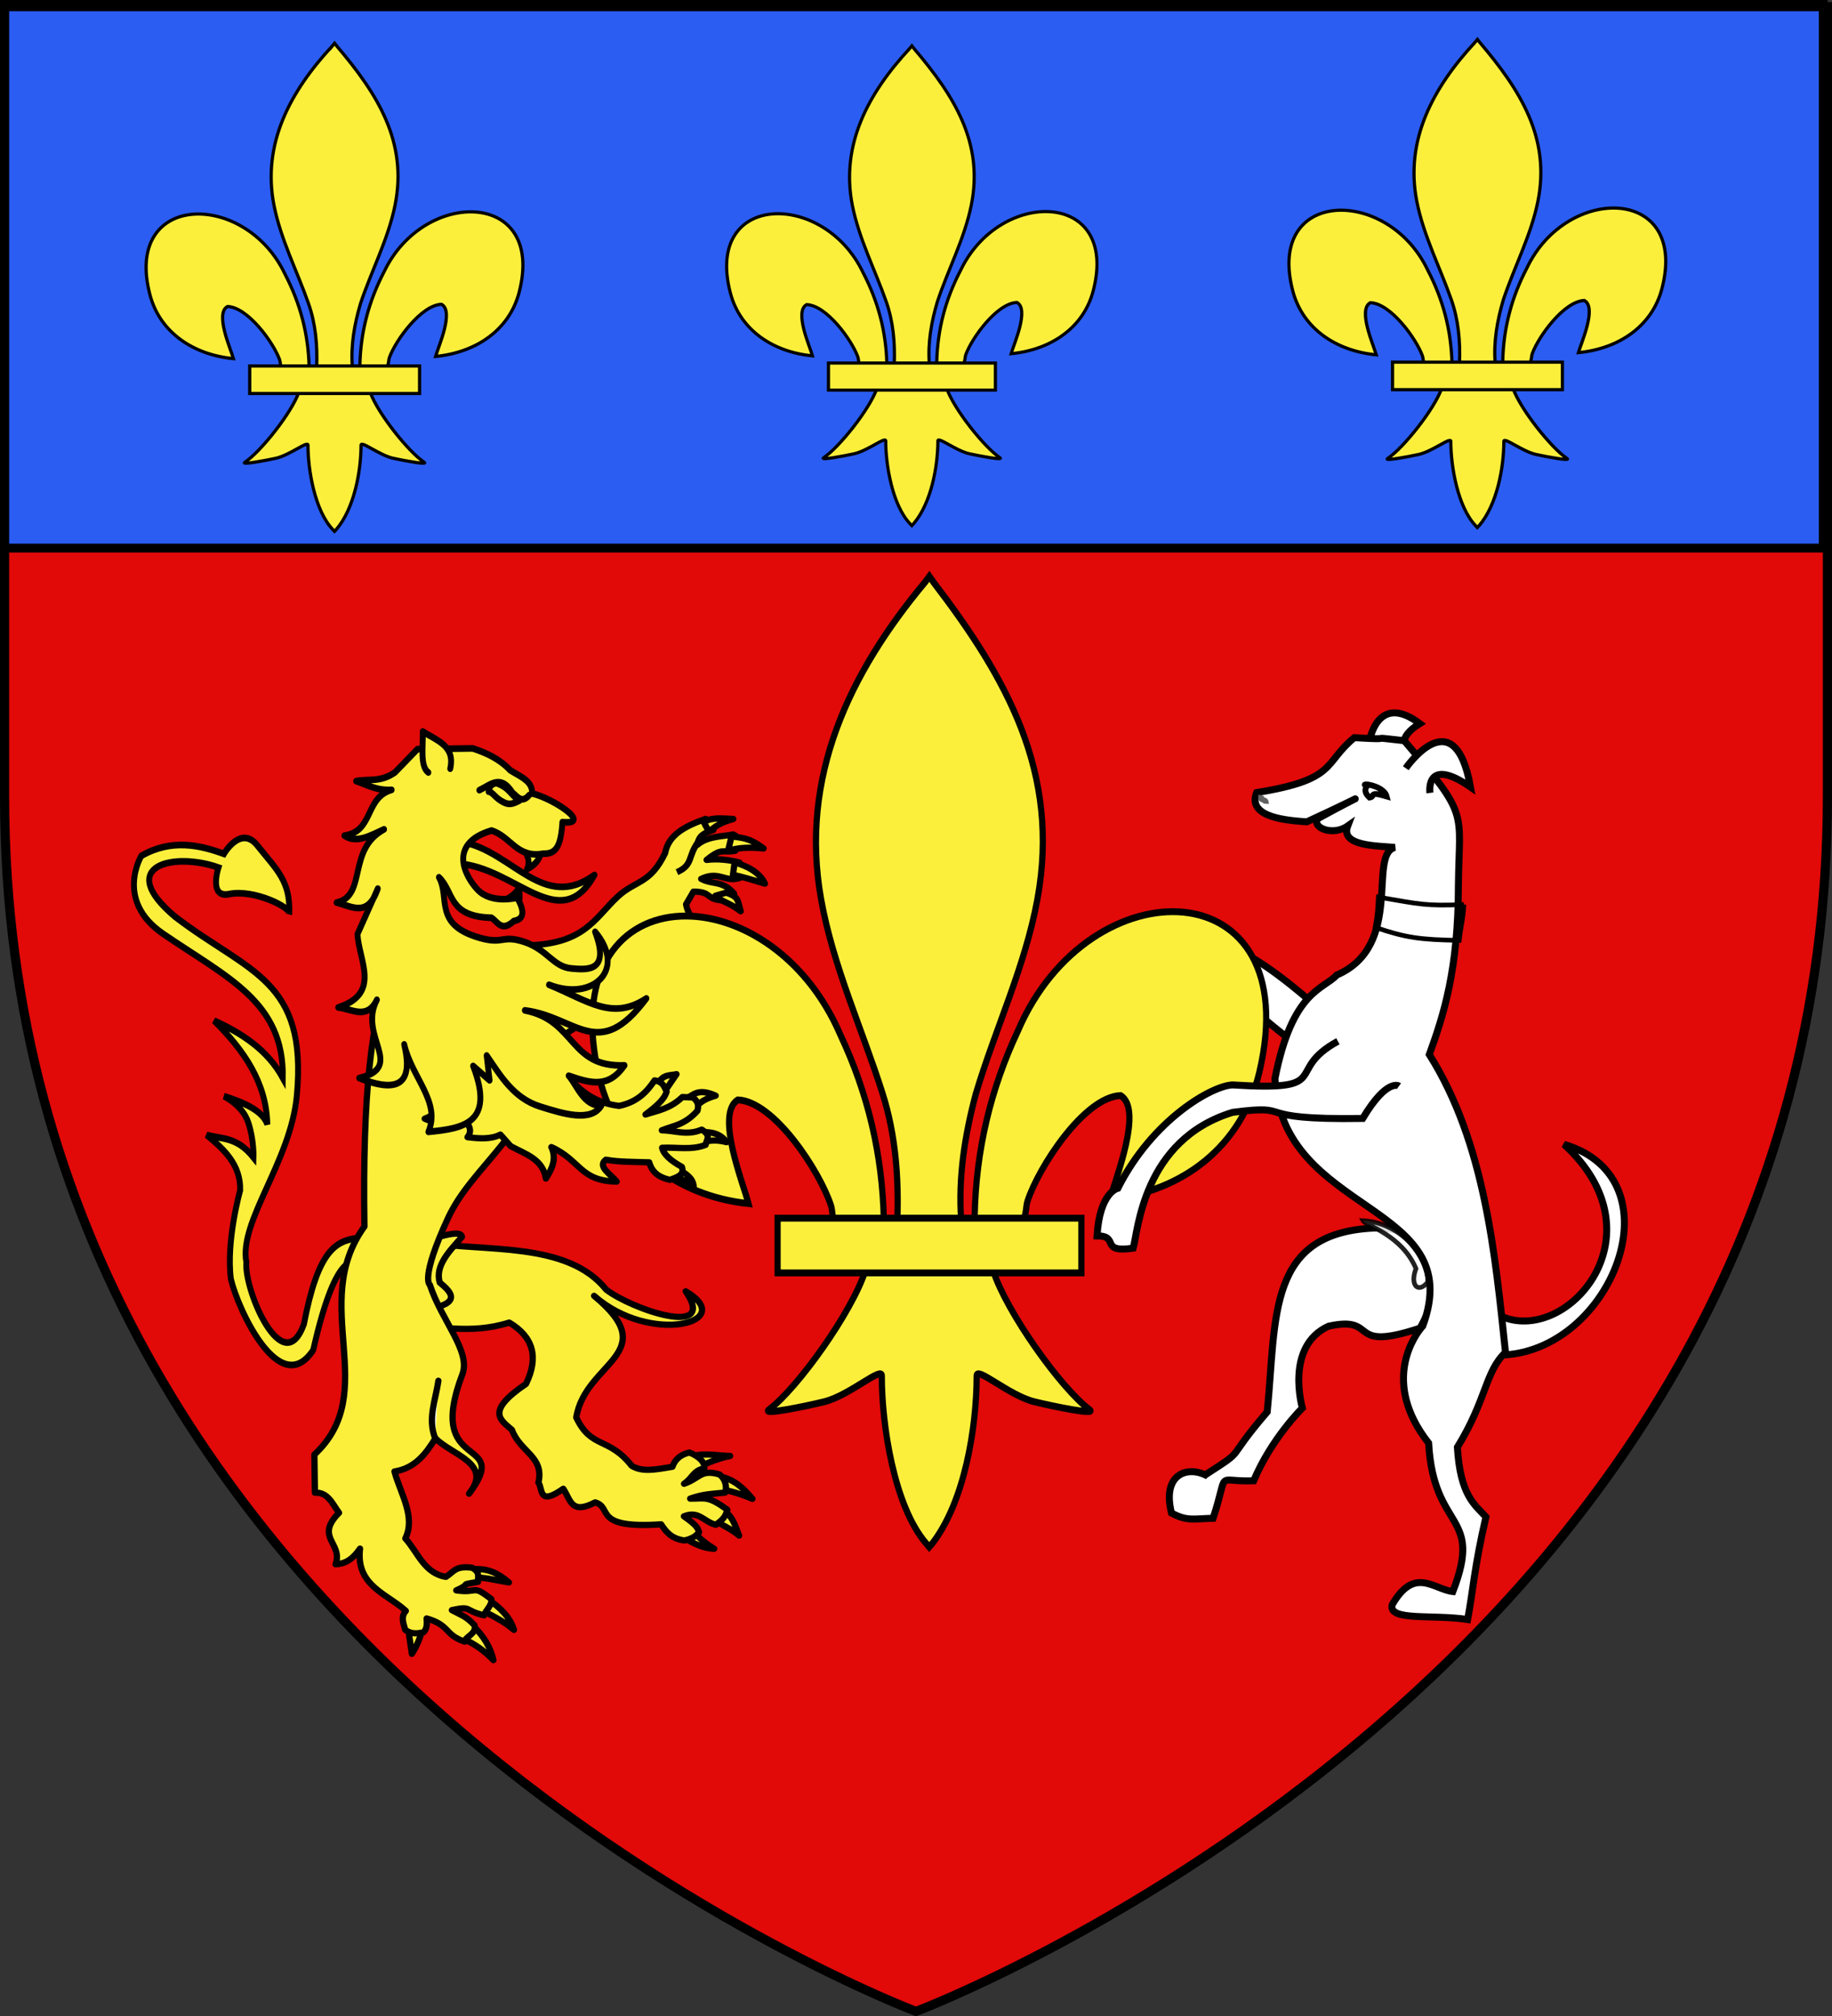 <?xml version="1.0" encoding="UTF-8" standalone="no"?>
<!-- Created with Inkscape (http://www.inkscape.org/) -->

<svg
   xmlns:dc="http://purl.org/dc/elements/1.1/"
   xmlns:cc="http://creativecommons.org/ns#"
   xmlns:rdf="http://www.w3.org/1999/02/22-rdf-syntax-ns#"
   xmlns:svg="http://www.w3.org/2000/svg"
   xmlns="http://www.w3.org/2000/svg"
   xmlns:xlink="http://www.w3.org/1999/xlink"
   version="1.0"
   width="600"
   height="660"
   id="svg2">
  <rect width="100%" height="100%" fill="#333333" stroke="none"/>
  <desc
     id="desc4">Flag of Canton of Valais (Wallis)</desc>
  <defs
     id="defs6">
    <linearGradient
       id="linearGradient2893">
      <stop
         id="stop2895"
         style="stop-color:#ffffff;stop-opacity:0.314"
         offset="0" />
      <stop
         id="stop2897"
         style="stop-color:#ffffff;stop-opacity:0.251"
         offset="0.19" />
      <stop
         id="stop2901"
         style="stop-color:#6b6b6b;stop-opacity:0.125"
         offset="0.6" />
      <stop
         id="stop2899"
         style="stop-color:#000000;stop-opacity:0.125"
         offset="1" />
    </linearGradient>
    <radialGradient
       cx="221.445"
       cy="226.331"
       r="300"
       fx="221.445"
       fy="226.331"
       id="radialGradient3163"
       xlink:href="#linearGradient2893"
       gradientUnits="userSpaceOnUse"
       gradientTransform="matrix(1.353,0,0,1.349,-77.629,-85.747)" />
  </defs>
  <g
     id="layer7"
     style="display:inline" />
  <g
     id="layer3"
     style="display:inline">
    <path
       d="m 300,658.5 c 0,0 298.5,-112.32 298.5,-397.772 0,-285.452 0,-258.552 0,-258.552 l -597,0 0,258.552 C 1.5,546.18 300,658.5 300,658.5 z"
       id="path2855"
       style="fill:#e20909;fill-opacity:1;fill-rule:evenodd;stroke:none" />
  </g>
  <g
     id="layer4"
     style="display:inline">
    <g
       transform="translate(-1.5,-1.209)"
       id="g26263"
       style="display:inline">
      <g
         transform="translate(0.111,-0.686)"
         id="layer5">
        <g
           transform="matrix(1.001,0,0,1.001,-0.079,0.023)"
           id="g2341"
           style="fill:#2b5df2;fill-opacity:1;display:inline">
          <rect
             width="596.466"
             height="179.009"
             x="1.532"
             y="2.114"
             id="rect2230"
             style="fill:#2b5df2;fill-opacity:1;fill-rule:nonzero;stroke:#000000;stroke-width:2.902;stroke-miterlimit:4;stroke-opacity:1;stroke-dasharray:none" />
        </g>
        <g
           transform="matrix(0.172,0,0,0.172,238.178,15.692)"
           id="g1878">
          <path
             d="m 407.029,608.699 c 1.425,-61.956 16.751,-119.539 45.29,-174.109 74.714,-157.186 302.92,-153.432 252.615,38.811 -18.537,70.839 -81.509,112.474 -156.319,119.615 5.4,-18.665 35.1,-84.652 11.124,-97.562 -38.338,1.448 -85.944,67.705 -97.393,99.301 -1.653,4.536 -1.19,9.778 -3.036,14.24"
             id="path1876"
             style="fill:#fcef3c;fill-opacity:1;fill-rule:evenodd;stroke:#000000;stroke-width:6;stroke-linecap:butt;stroke-linejoin:miter;stroke-miterlimit:4;stroke-opacity:1;stroke-dasharray:none;display:inline" />
          <g
             transform="translate(-38.532,-48.577)"
             id="g3327"
             style="display:inline">
            <g
               transform="translate(0,4)"
               id="g13018"
               style="fill:#fcef3c;fill-opacity:1;stroke:#000000;stroke-width:6;stroke-miterlimit:4;stroke-opacity:1;stroke-dasharray:none">
              <path
                 d="M 350.523,657.372 C 349.098,595.416 333.772,537.833 305.233,483.264 230.519,326.078 2.313,329.832 52.618,522.075 71.155,592.914 134.127,634.549 208.937,641.69 203.537,623.025 173.837,557.038 197.813,544.128 c 38.338,1.448 85.944,67.705 97.393,99.301 1.653,4.536 1.19,9.778 3.036,14.24"
                 id="path1902"
                 style="fill:#fcef3c;fill-opacity:1;fill-rule:evenodd;stroke:#000000;stroke-width:6;stroke-linecap:butt;stroke-linejoin:miter;stroke-miterlimit:4;stroke-opacity:1;stroke-dasharray:none" />
              <path
                 d="m 393.626,57.12 c -78.714,84.849 -131.565,182.962 -108.781,298.031 12.57,63.484 43.042,122.28 64.531,183.438 13.436,38.37 16.872,78.452 15.281,118.781 l 66.781,0 c -3.197,-40.626 3.807,-79.998 15.281,-118.781 20.474,-61.538 51.626,-119.906 64.531,-183.438 C 535.379,236.372 478.744,146.792 402.813,57.495 l -4.64,-5.918 -4.547,5.543 z"
                 id="path3734"
                 style="fill:#fcef3c;fill-opacity:1;fill-rule:nonzero;stroke:#000000;stroke-width:6;stroke-linecap:butt;stroke-linejoin:miter;stroke-miterlimit:4;stroke-opacity:1;stroke-dasharray:none" />
              <path
                 d="m 331.345,704.401 c -13.962,39.13 -70.888,110.792 -101.125,131.219 -7.842,5.298 37.486,-3.052 57.781,-7.5 26.619,-5.835 61.217,-34.198 60.406,-24.188 -0.076,45.838 12.811,122.324 46.406,157.469 l 3.182,3.388 3.287,-3.388 c 33.578,-39.171 46.238,-108.042 46.406,-157.469 -0.811,-10.01 33.787,18.353 60.406,24.188 20.295,4.448 65.623,12.798 57.781,7.5 -30.237,-20.427 -87.132,-92.089 -101.094,-131.219 l -133.438,0 z"
                 id="path26274"
                 style="fill:#fcef3c;fill-opacity:1;fill-rule:evenodd;stroke:#000000;stroke-width:6;stroke-linecap:butt;stroke-linejoin:miter;stroke-miterlimit:4;stroke-opacity:1;stroke-dasharray:none" />
              <rect
                 width="317.888"
                 height="51.503"
                 x="239.352"
                 y="655.379"
                 id="rect4623"
                 style="fill:#fcef3c;fill-opacity:1;stroke:#000000;stroke-width:6;stroke-miterlimit:4;stroke-opacity:1;stroke-dasharray:none" />
            </g>
          </g>
        </g>
        <g
           transform="matrix(0.175,0,0,0.175,422.321,13.566)"
           id="g3362">
          <path
             d="m 407.029,608.699 c 1.425,-61.956 16.751,-119.539 45.29,-174.109 74.714,-157.186 302.92,-153.432 252.615,38.811 -18.537,70.839 -81.509,112.474 -156.319,119.615 5.4,-18.665 35.1,-84.652 11.124,-97.562 -38.338,1.448 -85.944,67.705 -97.393,99.301 -1.653,4.536 -1.19,9.778 -3.036,14.24"
             id="path3364"
             style="fill:#fcef3c;fill-opacity:1;fill-rule:evenodd;stroke:#000000;stroke-width:6;stroke-linecap:butt;stroke-linejoin:miter;stroke-miterlimit:4;stroke-opacity:1;stroke-dasharray:none;display:inline" />
          <g
             transform="translate(-38.532,-48.577)"
             id="g3366"
             style="display:inline">
            <g
               transform="translate(0,4)"
               id="g3368"
               style="fill:#fcef3c;fill-opacity:1;stroke:#000000;stroke-width:6;stroke-miterlimit:4;stroke-opacity:1;stroke-dasharray:none">
              <path
                 d="M 350.523,657.372 C 349.098,595.416 333.772,537.833 305.233,483.264 230.519,326.078 2.313,329.832 52.618,522.075 71.155,592.914 134.127,634.549 208.937,641.69 203.537,623.025 173.837,557.038 197.813,544.128 c 38.338,1.448 85.944,67.705 97.393,99.301 1.653,4.536 1.19,9.778 3.036,14.24"
                 id="path3370"
                 style="fill:#fcef3c;fill-opacity:1;fill-rule:evenodd;stroke:#000000;stroke-width:6;stroke-linecap:butt;stroke-linejoin:miter;stroke-miterlimit:4;stroke-opacity:1;stroke-dasharray:none" />
              <path
                 d="m 393.626,57.12 c -78.714,84.849 -131.565,182.962 -108.781,298.031 12.57,63.484 43.042,122.28 64.531,183.438 13.436,38.37 16.872,78.452 15.281,118.781 l 66.781,0 c -3.197,-40.626 3.807,-79.998 15.281,-118.781 20.474,-61.538 51.626,-119.906 64.531,-183.438 C 535.379,236.372 478.744,146.792 402.813,57.495 l -4.64,-5.918 -4.547,5.543 z"
                 id="path3372"
                 style="fill:#fcef3c;fill-opacity:1;fill-rule:nonzero;stroke:#000000;stroke-width:6;stroke-linecap:butt;stroke-linejoin:miter;stroke-miterlimit:4;stroke-opacity:1;stroke-dasharray:none" />
              <path
                 d="m 331.345,704.401 c -13.962,39.13 -70.888,110.792 -101.125,131.219 -7.842,5.298 37.486,-3.052 57.781,-7.5 26.619,-5.835 61.217,-34.198 60.406,-24.188 -0.076,45.838 12.811,122.324 46.406,157.469 l 3.182,3.388 3.287,-3.388 c 33.578,-39.171 46.238,-108.042 46.406,-157.469 -0.811,-10.01 33.787,18.353 60.406,24.188 20.295,4.448 65.623,12.798 57.781,7.5 -30.237,-20.427 -87.132,-92.089 -101.094,-131.219 l -133.438,0 z"
                 id="path3374"
                 style="fill:#fcef3c;fill-opacity:1;fill-rule:evenodd;stroke:#000000;stroke-width:6;stroke-linecap:butt;stroke-linejoin:miter;stroke-miterlimit:4;stroke-opacity:1;stroke-dasharray:none" />
              <rect
                 width="317.888"
                 height="51.503"
                 x="239.352"
                 y="655.379"
                 id="rect3376"
                 style="fill:#fcef3c;fill-opacity:1;stroke:#000000;stroke-width:6;stroke-miterlimit:4;stroke-opacity:1;stroke-dasharray:none" />
            </g>
          </g>
        </g>
        <g
           transform="matrix(0.175,0,0,0.175,48.03,14.814)"
           id="g3378">
          <path
             d="m 407.029,608.699 c 1.425,-61.956 16.751,-119.539 45.29,-174.109 74.714,-157.186 302.92,-153.432 252.615,38.811 -18.537,70.839 -81.509,112.474 -156.319,119.615 5.4,-18.665 35.1,-84.652 11.124,-97.562 -38.338,1.448 -85.944,67.705 -97.393,99.301 -1.653,4.536 -1.19,9.778 -3.036,14.24"
             id="path3380"
             style="fill:#fcef3c;fill-opacity:1;fill-rule:evenodd;stroke:#000000;stroke-width:6;stroke-linecap:butt;stroke-linejoin:miter;stroke-miterlimit:4;stroke-opacity:1;stroke-dasharray:none;display:inline" />
          <g
             transform="translate(-38.532,-48.577)"
             id="g3382"
             style="display:inline">
            <g
               transform="translate(0,4)"
               id="g3384"
               style="fill:#fcef3c;fill-opacity:1;stroke:#000000;stroke-width:6;stroke-miterlimit:4;stroke-opacity:1;stroke-dasharray:none">
              <path
                 d="M 350.523,657.372 C 349.098,595.416 333.772,537.833 305.233,483.264 230.519,326.078 2.313,329.832 52.618,522.075 71.155,592.914 134.127,634.549 208.937,641.69 203.537,623.025 173.837,557.038 197.813,544.128 c 38.338,1.448 85.944,67.705 97.393,99.301 1.653,4.536 1.19,9.778 3.036,14.24"
                 id="path3386"
                 style="fill:#fcef3c;fill-opacity:1;fill-rule:evenodd;stroke:#000000;stroke-width:6;stroke-linecap:butt;stroke-linejoin:miter;stroke-miterlimit:4;stroke-opacity:1;stroke-dasharray:none" />
              <path
                 d="m 393.626,57.12 c -78.714,84.849 -131.565,182.962 -108.781,298.031 12.57,63.484 43.042,122.28 64.531,183.438 13.436,38.37 16.872,78.452 15.281,118.781 l 66.781,0 c -3.197,-40.626 3.807,-79.998 15.281,-118.781 20.474,-61.538 51.626,-119.906 64.531,-183.438 C 535.379,236.372 478.744,146.792 402.813,57.495 l -4.64,-5.918 -4.547,5.543 z"
                 id="path3388"
                 style="fill:#fcef3c;fill-opacity:1;fill-rule:nonzero;stroke:#000000;stroke-width:6;stroke-linecap:butt;stroke-linejoin:miter;stroke-miterlimit:4;stroke-opacity:1;stroke-dasharray:none" />
              <path
                 d="m 331.345,704.401 c -13.962,39.13 -70.888,110.792 -101.125,131.219 -7.842,5.298 37.486,-3.052 57.781,-7.5 26.619,-5.835 61.217,-34.198 60.406,-24.188 -0.076,45.838 12.811,122.324 46.406,157.469 l 3.182,3.388 3.287,-3.388 c 33.578,-39.171 46.238,-108.042 46.406,-157.469 -0.811,-10.01 33.787,18.353 60.406,24.188 20.295,4.448 65.623,12.798 57.781,7.5 -30.237,-20.427 -87.132,-92.089 -101.094,-131.219 l -133.438,0 z"
                 id="path3390"
                 style="fill:#fcef3c;fill-opacity:1;fill-rule:evenodd;stroke:#000000;stroke-width:6;stroke-linecap:butt;stroke-linejoin:miter;stroke-miterlimit:4;stroke-opacity:1;stroke-dasharray:none" />
              <rect
                 width="317.888"
                 height="51.503"
                 x="239.352"
                 y="655.379"
                 id="rect3392"
                 style="fill:#fcef3c;fill-opacity:1;stroke:#000000;stroke-width:6;stroke-miterlimit:4;stroke-opacity:1;stroke-dasharray:none" />
            </g>
          </g>
        </g>
      </g>
    </g>
    <path
       d="m 217.834,279.276 c -4.893,10.25 -9.665,8.822 -15.548,14.295 -7.676,7.141 -10.903,15.937 -31.138,15.937 l 5.54,34.41 16.009,-10.239 c 3.241,-2.833 11.986,-5.632 16.624,-15.671 3.939,0.581 4.85,4.517 5.216,9.057 1.918,-5.294 4.643,-10.614 2.116,-15.764 l 5.912,-7.677 c 3.703,5.268 9.328,3.544 14.217,4.499 -6.286,-2.717 -11.276,-7.169 -12.081,-12.076 l 2.41,-4.132 c 6.129,-0.007 3.885,2.394 9.172,2.833 l 4.136,-2.194 c -3.795,-4.411 -7.083,-2.834 -10.765,-4.829 5.829,-2.772 7.923,1.301 12.599,-0.292 1.089,-2.078 1.034,-3.565 -0.123,-5.073 -3.232,-0.849 -7.067,-1.297 -10.71,-0.842 5.154,-4.175 5.173,-2.232 9.385,-2.982 1.367,-2.479 2.082,-4.012 -0.694,-5.357 -2.779,0.662 -8.354,0.442 -11.721,3.403 0.443,-2.875 1.911,-3.822 5.239,-4.847 -0.657,-3.184 0.849,-2.025 -2.556,-3.652 -6.85,2.452 -12.105,5.216 -13.24,11.193 z"
       id="path3243"
       style="fill:#fcef3c;fill-rule:evenodd;stroke:#000000;stroke-width:2.047;stroke-linecap:round;stroke-linejoin:round;stroke-miterlimit:4;stroke-opacity:1;stroke-dasharray:none" />
    <path
       d="m 429.489,328.065 c 0,0 -20.232,-18.007 -28.02,-17.698 -13.812,3.456 -17.276,3.637 -25.721,4.101 -6.552,4.677 -12.731,6.01 -15.619,15.055 -1.312,4.799 2.213,5.988 5.66,9.514 5.897,-14.863 1.424,-2.06 13.308,-19.488 11.191,0.483 8.457,-0.659 19.875,-0.357 7.847,9.061 21.842,19.86 21.842,19.86"
       id="path12685"
       style="fill:#ffffff;fill-opacity:1;fill-rule:evenodd;stroke:#000000;stroke-width:2.286;stroke-linecap:butt;stroke-linejoin:miter;stroke-miterlimit:4;stroke-opacity:1;stroke-dasharray:none" />
    <g
       transform="matrix(0.313,0,0,0.348,191.81,186.244)"
       id="g26546">
      <path
         d="m 407.029,608.699 c 1.425,-61.956 16.751,-119.539 45.29,-174.109 74.714,-157.186 302.92,-153.432 252.615,38.811 -18.537,70.839 -81.509,112.474 -156.319,119.615 5.4,-18.665 35.1,-84.652 11.124,-97.562 -38.338,1.448 -85.944,67.705 -97.393,99.301 -1.653,4.536 -1.19,9.778 -3.036,14.24"
         id="path26548"
         style="fill:#fcef3c;fill-opacity:1;fill-rule:evenodd;stroke:#000000;stroke-width:6.481;stroke-linecap:butt;stroke-linejoin:miter;stroke-miterlimit:4;stroke-opacity:1;stroke-dasharray:none;display:inline" />
      <g
         transform="translate(-38.532,-48.577)"
         id="g26550"
         style="display:inline">
        <g
           transform="translate(0,4)"
           id="g26552"
           style="fill:#fcef3c;fill-opacity:1;stroke:#000000;stroke-width:6.481;stroke-miterlimit:4;stroke-opacity:1;stroke-dasharray:none">
          <path
             d="M 350.523,657.372 C 349.098,595.416 333.772,537.833 305.233,483.264 230.519,326.078 2.313,329.832 52.618,522.075 71.155,592.914 134.127,634.549 208.937,641.69 203.537,623.025 173.837,557.038 197.813,544.128 c 38.338,1.448 85.944,67.705 97.393,99.301 1.653,4.536 1.19,9.778 3.036,14.24"
             id="path26554"
             style="fill:#fcef3c;fill-opacity:1;fill-rule:evenodd;stroke:#000000;stroke-width:6.481;stroke-linecap:butt;stroke-linejoin:miter;stroke-miterlimit:4;stroke-opacity:1;stroke-dasharray:none" />
          <path
             d="m 393.626,57.12 c -78.714,84.849 -131.565,182.962 -108.781,298.031 12.57,63.484 43.042,122.28 64.531,183.438 13.436,38.37 16.872,78.452 15.281,118.781 l 66.781,0 c -3.197,-40.626 3.807,-79.998 15.281,-118.781 20.474,-61.538 51.626,-119.906 64.531,-183.438 C 535.379,236.372 478.744,146.792 402.813,57.495 l -4.64,-5.918 -4.547,5.543 z"
             id="path26556"
             style="fill:#fcef3c;fill-opacity:1;fill-rule:nonzero;stroke:#000000;stroke-width:6.481;stroke-linecap:butt;stroke-linejoin:miter;stroke-miterlimit:4;stroke-opacity:1;stroke-dasharray:none" />
          <path
             d="m 331.345,704.401 c -13.962,39.13 -70.888,110.792 -101.125,131.219 -7.842,5.298 37.486,-3.052 57.781,-7.5 26.619,-5.835 61.217,-34.198 60.406,-24.188 -0.076,45.838 12.811,122.324 46.406,157.469 l 3.182,3.388 3.287,-3.388 c 33.578,-39.171 46.238,-108.042 46.406,-157.469 -0.811,-10.01 33.787,18.353 60.406,24.188 20.295,4.448 65.623,12.798 57.781,7.5 -30.237,-20.427 -87.132,-92.089 -101.094,-131.219 l -133.438,0 z"
             id="path26558"
             style="fill:#fcef3c;fill-opacity:1;fill-rule:evenodd;stroke:#000000;stroke-width:6.481;stroke-linecap:butt;stroke-linejoin:miter;stroke-miterlimit:4;stroke-opacity:1;stroke-dasharray:none" />
          <rect
             width="317.888"
             height="51.503"
             x="239.352"
             y="655.379"
             id="rect26560"
             style="fill:#fcef3c;fill-opacity:1;stroke:#000000;stroke-width:6.481;stroke-miterlimit:4;stroke-opacity:1;stroke-dasharray:none" />
        </g>
      </g>
    </g>
    <g
       transform="matrix(-0.44,0.094,0.083,0.498,231.019,211.286)"
       id="g3046"
       style="fill:#fcef3c;stroke:#000000;stroke-width:4.3;stroke-miterlimit:4;stroke-opacity:1;stroke-dasharray:none">
      <path
         d="m 325.011,344.379 c 2.542,-0.915 14.107,-8.432 41.231,49.719 29.907,27.614 49.244,-36.107 50.671,-56.235 -0.994,-24.839 -17.288,-55.043 -17.288,-55.043 -3.558,-15.929 6.473,-27.976 17.486,-39.742 -10.513,4.912 -21.462,5.015 -30.999,20.666 0,0 -2.583,-11.128 -0.397,-23.05 2.186,-11.923 14.307,-19.871 14.307,-19.871 -14.232,7.122 -26.181,14.624 -27.819,23.845 -4.431,-26.859 8.162,-50.476 25.832,-73.125 -18.401,11.854 -34.634,25.441 -42.524,45.703 -10.064,-47.994 27.462,-70.726 68.754,-107.701 30.991,-27.751 6.359,-52.459 6.359,-52.459 -23.677,-6.906 -43.305,1.05 -59.613,9.935 0,0 -15.62,-16.293 -25.037,-0.795 -10.922,17.974 -19.657,27.087 -14.705,47.69 -2.554,-3.405 22.025,-20.509 40.934,-20.666 15.223,-0.126 4.372,-18.281 4.372,-18.281 29.907,-16.015 74.879,-15.539 36.96,25.435 -46.207,45.69 -87.657,57.583 -65.972,129.956 12.317,41.105 56.905,72.086 56.235,98.957 5.167,17.362 -12.16,80.47 -33.979,47.094 -18.883,-44.732 -32.69,-48.7 -49.009,-47.31 l 4.201,15.276 z"
         id="path2030"
         style="fill:#fcef3c;fill-opacity:1;fill-rule:evenodd;stroke:#000000;stroke-width:4.3;stroke-linecap:butt;stroke-linejoin:miter;stroke-miterlimit:4;stroke-opacity:1;stroke-dasharray:none;display:inline" />
    </g>
    <path
       d="m 240.602,282.363 c 3.201,0.852 8.083,2.863 9.914,6.922 -4.193,-1.252 -7.516,-2.308 -10.473,-2.848 l 0.559,-4.075 z"
       id="path3249"
       style="fill:#fcef3c;fill-opacity:1;fill-rule:evenodd;stroke:#000000;stroke-width:2.047;stroke-linecap:round;stroke-linejoin:round;stroke-miterlimit:4;stroke-opacity:1;stroke-dasharray:none" />
    <path
       d="m 239.596,273.779 c 3.246,0.626 5.491,0.219 10.49,3.99 -4.332,-0.451 -8.901,-0.32 -11.663,0.879 l 1.173,-4.868 z"
       id="path3247"
       style="fill:#fcef3c;fill-opacity:1;fill-rule:evenodd;stroke:#000000;stroke-width:2.047;stroke-linecap:round;stroke-linejoin:round;stroke-miterlimit:4;stroke-opacity:1;stroke-dasharray:none" />
    <path
       d="m 230.474,269.11 c 2.946,-1.693 6.37,-1.106 9.695,-0.993 -4.443,1.259 -5.617,2.265 -8.011,4.166 l -1.684,-3.173 z"
       id="path3245"
       style="fill:#fcef3c;fill-opacity:1;fill-rule:evenodd;stroke:#000000;stroke-width:2.047;stroke-linecap:round;stroke-linejoin:round;stroke-miterlimit:4;stroke-opacity:1;stroke-dasharray:none" />
    <path
       d="m 237.851,292.229 c 4.249,1.468 3.641,2.512 4.737,6.098 -4.06,-3.116 -6.548,-3.148 -8.271,-5.079 l 3.534,-1.019 z"
       id="path4220"
       style="fill:#fcef3c;fill-opacity:1;fill-rule:evenodd;stroke:#000000;stroke-width:2.047;stroke-linecap:round;stroke-linejoin:round;stroke-miterlimit:4;stroke-opacity:1;stroke-dasharray:none" />
    <path
       d="m 226.931,500.766 c 1.461,2.593 4.656,4.853 6.965,6.273 -4.461,-0.197 -8.333,-2.619 -11.131,-4.428 l 4.165,-1.846 z"
       id="path3534"
       style="fill:#fcef3c;fill-opacity:1;fill-rule:evenodd;stroke:#000000;stroke-width:2.047;stroke-linecap:round;stroke-linejoin:round;stroke-miterlimit:4;stroke-opacity:1;stroke-dasharray:none" />
    <path
       d="m 237.087,494.492 c 3.229,2.247 3.953,5.919 4.982,8.239 -2.734,-2.316 -4.969,-3.015 -7.756,-4.93 l 2.774,-3.309 z"
       id="path3532"
       style="fill:#fcef3c;fill-opacity:1;fill-rule:evenodd;stroke:#000000;stroke-width:2.047;stroke-linecap:round;stroke-linejoin:round;stroke-miterlimit:4;stroke-opacity:1;stroke-dasharray:none" />
    <path
       d="m 235.023,483.33 c 5.047,0.458 8.637,4.063 11.401,7.365 -4.162,-1.709 -7.799,-2.919 -11.744,-3.193 -2.695,-1.465 0.467,-3.765 0.343,-4.172 z"
       id="path3530"
       style="fill:#fcef3c;fill-opacity:1;fill-rule:evenodd;stroke:#000000;stroke-width:2.047;stroke-linecap:round;stroke-linejoin:round;stroke-miterlimit:4;stroke-opacity:1;stroke-dasharray:none" />
    <path
       d="m 225.452,477.181 c 4.532,-1.833 8.929,-0.609 13.664,-0.525 -5.025,1.04 -8.979,2.911 -12.682,4.977 l -0.982,-4.452 z"
       id="path3528"
       style="fill:#fcef3c;fill-opacity:1;fill-rule:evenodd;stroke:#000000;stroke-width:2.047;stroke-linecap:round;stroke-linejoin:round;stroke-miterlimit:4;stroke-opacity:1;stroke-dasharray:none" />
    <path
       d="m 139.329,406.648 c 19.105,3.38 46.335,-0.498 59.205,15.549 8.337,6.447 36.686,16.125 26.044,0.549 17.362,10.193 -11.551,17.787 -30.011,1.489 22.939,18.919 -2.931,21.57 -5.828,39.816 4.915,10.422 10.581,6.203 18.152,15.836 3.485,2.052 7.298,1.325 13.347,0.3 1,-2.851 3.205,-4.141 5.56,-4.651 2.426,0.909 5.224,2.911 4.871,5.172 -3.688,0.758 -3.633,2.947 -6.631,5.049 5.348,-1.849 5.388,-4.849 11.624,-3.049 2.436,2.023 2.251,4.728 1.843,5.927 -5.313,0.547 -7.12,0.509 -11.473,1.984 4.946,0.099 5.586,-1.165 12.17,3.642 -0.575,2.458 -1.73,3.414 -3.754,4.927 -3.972,-0.971 -5.523,-4.75 -10.455,-2.775 4.611,3.195 4.487,4.035 4.96,5.171 -0.886,1.269 -2.403,2.225 -4.81,2.737 -4.329,-0.584 -6.037,-2.894 -7.624,-5.284 -22.623,1.496 -15.702,-5.495 -21.601,-7.187 -7.848,4.054 -7.91,-0.584 -10.439,-4.458 -8.289,5.875 -6.658,-0.121 -8.143,-1.998 2.004,-8.578 -6.001,-9.971 -8.665,-17.273 -3.608,-3.245 -8.9,-5.909 4.601,-15.059 4.192,-8.622 2.482,-15.354 -5.494,-20.08 -13.203,4.159 -23.692,0.714 -35.538,1.071 l 8.086,-27.408 z"
       id="path3524"
       style="fill:#fcef3c;fill-rule:evenodd;stroke:#000000;stroke-width:2.047;stroke-linecap:round;stroke-linejoin:round;stroke-miterlimit:4;stroke-opacity:1;stroke-dasharray:none" />
    <path
       d="m 151.288,404.948 c -4.211,4.76 -8.86,9.466 -7.265,14.946 4.407,3.552 6.805,6.894 -4.395,8.819 l -4.308,-12.495 8.789,-11.39 c 5.139,-1.454 7.045,-1.149 7.179,0.12 z"
       id="path3526"
       style="fill:#fcef3c;fill-rule:evenodd;stroke:#000000;stroke-width:2.047;stroke-linecap:round;stroke-linejoin:round;stroke-miterlimit:4;stroke-opacity:1;stroke-dasharray:none" />
    <path
       d="m 155.089,513.719 c 4.787,-0.298 8.003,1.285 11.594,4.337 -5.518,-0.89 -7.725,-1.748 -11.484,-1.46 l -0.11,-2.877 z"
       id="path3536"
       style="fill:#fcef3c;fill-opacity:1;fill-rule:evenodd;stroke:#000000;stroke-width:2.047;stroke-linecap:round;stroke-linejoin:round;stroke-miterlimit:4;stroke-opacity:1;stroke-dasharray:none" />
    <path
       d="m 160.314,523.971 c 3.174,2.072 6.802,5.455 8.017,9.62 -3.239,-2.731 -6.584,-4.401 -9.597,-5.935 l 1.58,-3.685 z"
       id="path3538"
       style="fill:#fcef3c;fill-opacity:1;fill-rule:evenodd;stroke:#000000;stroke-width:2.047;stroke-linecap:round;stroke-linejoin:round;stroke-miterlimit:4;stroke-opacity:1;stroke-dasharray:none" />
    <path
       d="m 155.285,532.656 c 3.097,2.951 5.412,6.751 6.312,10.834 -3.264,-3.361 -6.14,-5.225 -9.724,-6.935 l 3.412,-3.899 z"
       id="path3540"
       style="fill:#fcef3c;fill-opacity:1;fill-rule:evenodd;stroke:#000000;stroke-width:2.047;stroke-linecap:round;stroke-linejoin:round;stroke-miterlimit:4;stroke-opacity:1;stroke-dasharray:none" />
    <path
       d="m 138.113,533.768 c -0.321,2.253 -1.815,5.467 -3.229,7.674 l -1.168,-8.135 4.397,0.461 z"
       id="path3542"
       style="fill:#fcef3c;fill-opacity:1;fill-rule:evenodd;stroke:#000000;stroke-width:2.047;stroke-linecap:round;stroke-linejoin:round;stroke-miterlimit:4;stroke-opacity:1;stroke-dasharray:none" />
    <path
       d="m 180.516,342.261 c -6.313,29.235 -25.703,39.022 -33.788,56.529 -9.237,20.001 -5.944,21.84 -5.944,21.84 3.858,11.796 13.507,21.784 10.643,29.298 -12.508,32.805 16.673,19.749 2.194,39.077 7.901,-9.919 -5.662,-12.641 -11.011,-18.138 -3.148,5.084 -6.633,9.796 -13.418,10.868 1.996,7.34 7.017,14.809 3.56,21.919 4.109,4.552 6.143,11.401 13.296,12.58 2.834,-1.879 3.094,-3.619 8.505,-3.008 2.92,1.448 1.814,3.306 2.011,4.639 -7.017,1.21 -1.44,0.28 -7.132,2.791 7.385,1.113 4.922,-2.198 11.46,2.842 0.421,2.037 -2.008,3.805 -2.336,5.332 -6.698,-1.572 -3.809,-3.176 -10.557,-1.706 3.659,1.979 4.541,1.949 7.438,4.981 0.682,2.871 -3.073,3.636 -3.228,5.349 -6.806,-2.329 -4.694,-5.363 -12.484,-7.606 0.099,1.623 0.227,3.254 -1.007,4.521 -2.064,0.477 -3.999,0.688 -5.998,-0.786 -0.545,-2.096 -1.562,-4.211 0.192,-6.21 -6.285,-5.73 -16.429,-8.262 -15,-20.386 -1.878,2.66 -4.048,4.967 -8.005,5.12 2.563,-6.905 -6.972,-8.688 1.136,-16.845 -2.168,-2.87 -3.592,-6.818 -7.909,-6.572 l -0.169,-12.482 c 22.176,-20.573 -2.049,-49.245 16.393,-74.677 -0.651,-44.052 2.228,-66.984 8.638,-85.92 l 52.522,26.649 z"
       id="path3453"
       style="fill:#fcef3c;fill-rule:evenodd;stroke:#000000;stroke-width:2.047;stroke-linecap:round;stroke-linejoin:round;stroke-miterlimit:4;stroke-opacity:1;stroke-dasharray:none" />
    <path
       d="m 215.514,354.656 c 1.796,-3.074 3.979,-2.495 6.048,-2.993 l -3.964,5.81 -2.084,-2.817 z"
       id="path2264"
       style="fill:#fcef3c;fill-opacity:1;fill-rule:evenodd;stroke:#000000;stroke-width:2.047;stroke-linecap:round;stroke-linejoin:round;stroke-miterlimit:4;stroke-opacity:1;stroke-dasharray:none" />
    <path
       d="m 224.187,360.09 c 2.777,-1.606 4.392,-4.006 10.203,-1.388 -4.44,1.285 -5.689,2.705 -7.417,4.885 l -2.787,-3.496 z"
       id="path2266"
       style="fill:#fcef3c;fill-opacity:1;fill-rule:evenodd;stroke:#000000;stroke-width:2.047;stroke-linecap:round;stroke-linejoin:round;stroke-miterlimit:4;stroke-opacity:1;stroke-dasharray:none" />
    <path
       d="m 228.912,370.816 c 3.287,-0.475 6.947,0.008 9.039,3.111 -2.398,-0.612 -4.81,-0.814 -7.254,-0.047 l -1.785,-3.064 z"
       id="path2268"
       style="fill:#fcef3c;fill-opacity:1;fill-rule:evenodd;stroke:#000000;stroke-width:2.047;stroke-linecap:round;stroke-linejoin:round;stroke-miterlimit:4;stroke-opacity:1;stroke-dasharray:none" />
    <path
       d="m 222.56,383.022 c 2.198,1.32 4.351,2.669 4.615,5.263 -2.572,-1.829 -5.447,-2.923 -8.438,-3.735 l 3.823,-1.528 z"
       id="path2270"
       style="fill:#fcef3c;fill-opacity:1;fill-rule:evenodd;stroke:#000000;stroke-width:2.047;stroke-linecap:round;stroke-linejoin:round;stroke-miterlimit:4;stroke-opacity:1;stroke-dasharray:none" />
    <path
       d="m 214.385,353.698 c 3.004,0.55 3.156,2.239 3.942,3.675 -0.802,2.791 -3.87,5.146 -6.923,7.504 4.01,-1.321 7.992,-1.808 12.088,-5.727 l 3.478,0.147 c 1.937,1.511 1.797,2.935 1.453,4.35 -4.271,4.74 -7.863,4.813 -11.675,6.394 4.33,0.055 8.324,1.85 13.067,-0.228 3.36,2.052 1.45,3.407 1.286,4.992 -4.472,1.798 -9.488,0.71 -14.252,0.957 0.493,2.199 2.876,4.267 6.469,6.251 1.007,2.686 -1.617,3.38 -3.913,4.253 -3.071,-0.704 -5.723,-2.032 -6.776,-5.744 -4.889,-0.155 -10.045,-0.089 -14.192,-0.86 -2.968,2.214 1.575,4.745 3.537,7.167 -12.052,-0.152 -11.808,-6.972 -21.394,-11.3 1.853,3.986 0.121,7.173 -1.791,10.32 -0.994,-6.413 -6.636,-7.964 -11.549,-10.624 l -3.358,-3.78 c -3.148,1.602 -6.925,1.318 -10.766,0.845 1.967,-2.429 0.194,-5.016 -3.23,-7.673 -5.112,3.443 -8.127,2.869 -10.792,1.623 11.13,-4.052 3.147,-16.509 3.447,-25.324 l 16.743,-14.886 30.35,30.131 c 2.936,2.642 7.064,5.185 13.156,5.884 5.9,-1.243 9.059,-4.559 11.594,-8.347 z"
       id="path2262"
       style="fill:#fcef3c;fill-rule:evenodd;stroke:#000000;stroke-width:2.047;stroke-linecap:round;stroke-linejoin:round;stroke-miterlimit:4;stroke-opacity:1;stroke-dasharray:none" />
    <g
       transform="matrix(-0.692,-0.14,-0.124,0.783,267.922,264.84)"
       id="g2235"
       style="fill:#fcef3c;stroke:#000000;stroke-width:2.738;stroke-miterlimit:4;stroke-opacity:1;stroke-dasharray:none">
      <path
         d="m 130.005,65.064 c 0.468,-2.78 -0.012,-4.751 1.44,-8.37 1.784,3.758 5.171,5.463 7.892,8.022"
         id="path2476"
         style="fill:#fcef3c;fill-rule:evenodd;stroke:#000000;stroke-width:2.738;stroke-linecap:round;stroke-linejoin:round;stroke-miterlimit:4;stroke-opacity:1;stroke-dasharray:none" />
      <path
         d="m 160.416,42.561 c -23.462,-0.176 -41.958,21.739 -62.677,2.503 11.405,27.863 36.797,3.248 63.636,6.609 l -0.96,-9.112 z"
         id="path3447"
         style="fill:#fcef3c;fill-opacity:1;fill-rule:evenodd;stroke:#000000;stroke-width:2.738;stroke-linecap:round;stroke-linejoin:round;stroke-miterlimit:4;stroke-opacity:1;stroke-dasharray:none" />
      <path
         d="m 123.809,39.883 c 0.164,3.484 2.049,6.212 5.276,8.351 -1.369,-4.462 2.281,-6.768 4.604,-9.644"
         id="path2474"
         style="fill:#fcef3c;fill-rule:evenodd;stroke:#000000;stroke-width:2.738;stroke-linecap:round;stroke-linejoin:round;stroke-miterlimit:4;stroke-opacity:1;stroke-dasharray:none" />
      <path
         d="m 134.071,127.056 -3.138,9.82 8.593,-4.479 c -14.352,21.547 0.248,26.216 15.734,30.369 -3.7,-13.131 11.462,-20.478 17.44,-33.456 -5.956,12.79 -3.949,20.933 18.168,17.341 -20.624,-8.53 3.697,-16.703 -2.406,-33.177 3.05,9.169 10.864,5.736 17.171,6.29 -18.811,-9.304 -6.072,-20.62 -3.504,-31.288 l -6.007,-20.105 c 2.441,12.78 10.738,9.271 17.858,9.036 -13.549,-5.343 -0.844,-22.298 -16.438,-33.577 5.767,3.575 11.445,8.151 17.737,5.806 -13.202,-4.097 -6.576,-17.066 -18.357,-22.417 6.894,1.623 11.523,-0.059 16.913,-0.631 -5.721,-2.031 -11.345,-1.448 -17.188,-6.751 L 188.051,8.608 162.758,3.777 c -6.614,0.7 -13.036,2.059 -18.765,5.783 -5.021,1.709 -11.215,2.559 -11.689,7.598 -10.101,0.245 -30.449,7.81 -16.011,9.145 -1.154,10.285 0.878,13.515 6.375,14.316 11.906,4.213 16.077,-4.242 25.506,-5.11 19.275,8.924 8.942,20.685 2.105,25.102 -7.431,4.801 -18.688,0.004 -18.688,0.004 -4.682,4.949 -4.756,8.186 -0.222,9.711 4.888,5.688 7.329,1.585 10.532,0.531 20.149,3.148 18.875,-7.499 26.997,-12.097 -6.764,7.523 -0.658,19.611 -23.154,21.194 -11.618,0.822 -9.756,-3.217 -20.807,-1.996 -11.051,1.221 -14.936,7.734 -23.396,6.88 C 93.98,84.076 83.516,83.086 93.323,68.05 75.737,80.891 89.504,96.682 110.618,93.279 91.611,96.533 79.051,102.86 64.973,90.824 82.312,120.833 95.657,104.002 119.839,105.641 95.614,105.494 95.561,125.235 70.14,119.74 c 5.71,10.646 13.947,10.085 24.856,8.775 -4.475,3.145 -9.001,11.136 -17.169,9.42 3.522,7.671 16.632,6.475 27.943,5.425 12.869,-1.194 20.423,-9.22 28.3,-16.304 z"
         id="path2462"
         style="fill:#fcef3c;fill-rule:evenodd;stroke:#000000;stroke-width:2.738;stroke-linecap:round;stroke-linejoin:round;stroke-miterlimit:4;stroke-opacity:1;stroke-dasharray:none" />
      <path
         d="M 171.602,13.842 C 170.912,4.048 179.959,3.547 186.892,1.028 185.61,7.228 185.681,15.402 181.363,17.174"
         id="path2472"
         style="fill:#fcef3c;fill-rule:evenodd;stroke:#000000;stroke-width:2.738;stroke-linecap:round;stroke-linejoin:round;stroke-miterlimit:4;stroke-opacity:1;stroke-dasharray:none" />
      <path
         d="m 133.486,18.083 c 2.771,4.177 5.288,1.519 7.86,0.36 6.811,-6.648 10.779,-1.195 15.344,1.714"
         id="path3449"
         style="fill:#fcef3c;fill-rule:evenodd;stroke:#000000;stroke-width:2.738;stroke-linecap:round;stroke-linejoin:round;stroke-miterlimit:4;stroke-opacity:1;stroke-dasharray:none" />
      <path
         d="m 137.508,21.059 c 2.756,1.932 4.437,2.695 7.096,2.022 4.318,-0.956 5.763,-3.345 7.732,-3.066 -0.065,-1.718 -0.312,-3.371 -3.045,-4.134 -6.557,0.964 -6.409,3.188 -11.783,5.177 z"
         id="path3451"
         style="fill:#fcef3c;fill-opacity:1;fill-rule:evenodd;stroke:#000000;stroke-width:2.738;stroke-linecap:round;stroke-linejoin:round;stroke-miterlimit:4;stroke-opacity:1;stroke-dasharray:none" />
    </g>
    <path
       d="m 142.546,470.921 c -2.586,-6.419 0.132,-12.614 1.033,-18.885"
       id="path3518"
       style="fill:#ffffff;fill-rule:evenodd;stroke:#000000;stroke-width:2.047;stroke-linecap:round;stroke-linejoin:round;stroke-miterlimit:4;stroke-opacity:1;stroke-dasharray:none" />
    <path
       d="m 228.772,275.484 c -3.687,4.972 -1.637,7.633 -7.056,10.047"
       id="path4248"
       style="fill:#fcef3c;fill-rule:evenodd;stroke:#000000;stroke-width:2.047;stroke-linecap:butt;stroke-linejoin:miter;stroke-miterlimit:4;stroke-opacity:1;stroke-dasharray:none" />
    <path
       d="m 394.738,482.846 c -6.38,-2.975 -14.166,0.146 -11.057,12.505 5.129,2.684 6.788,1.896 13.618,1.699 5.402,-16.332 0.223,-11.806 13.286,-12.269 5.895,-13.985 15.954,-23.815 15.954,-23.815 0,0 -5.849,-20.258 8.588,-26.798 16.846,-3.663 5.382,8.774 29.954,0.643 8.038,-14.47 9.495,-31.165 -13.476,-32.818 -36.987,0.769 -33.451,29.217 -36.582,60.226 -14.666,17.064 -6.017,11.395 -20.285,20.626 z"
       id="path9772"
       style="fill:#ffffff;fill-opacity:1;fill-rule:evenodd;stroke:#000000;stroke-width:2.286;stroke-linecap:butt;stroke-linejoin:miter;stroke-miterlimit:4;stroke-opacity:1;stroke-dasharray:none" />
    <path
       d="m 467.616,419.696 c 0.116,-8.641 -9.099,-19.484 -21.193,-20.066 0.922,1.61 12.682,4.657 17.325,15.683 -2.106,5.514 0.796,8.285 3.868,4.383 z"
       id="path24359"
       style="opacity:0.87;fill:#ffffff;fill-opacity:1;fill-rule:evenodd;stroke:#000000;stroke-width:1.524;stroke-linecap:butt;stroke-linejoin:miter;stroke-miterlimit:4;stroke-opacity:1;stroke-dasharray:none;display:inline" />
    <path
       d="m 460.373,245.178 c 0,0 -3.068,-3.552 4.622,-8.306 -14.172,-10.566 -16.575,6.216 -16.575,6.216"
       id="path15596"
       style="fill:#ffffff;fill-opacity:1;fill-rule:evenodd;stroke:#000000;stroke-width:2.286;stroke-linecap:butt;stroke-linejoin:miter;stroke-miterlimit:4;stroke-opacity:1;stroke-dasharray:none;display:inline" />
    <path
       d="m 491.501,443.631 c 36.301,-0.884 58.827,-57.71 20.733,-68.992 32.245,29.466 1.524,65.071 -19.951,56.55"
       id="path11714"
       style="fill:#ffffff;fill-opacity:1;fill-rule:evenodd;stroke:#000000;stroke-width:2.286;stroke-linecap:butt;stroke-linejoin:miter;stroke-miterlimit:4;stroke-opacity:1;stroke-dasharray:none" />
    <path
       d="m 411.571,259.464 c 26.593,-4.243 21.751,-9.61 31.986,-17.966 16.123,0.976 1.554,-0.686 16.338,0.99 21.513,25.109 18.009,22.602 17.744,47.321 -0.017,27.652 -4.826,42.49 -9.523,55.426 18.25,28.96 21.566,65.504 24.95,97.516 -6.649,6.232 -6.148,15.433 -15.76,31.047 0.958,15.669 5.517,18.676 9.357,22.812 -3.844,16.548 -4.219,24.233 -5.994,33.59 -11.434,-1.766 -26.006,0.651 -24.729,-4.815 7.342,-12.709 13.581,-5.074 19.885,-4.34 10.065,-25.928 -6.281,-19.462 -7.929,-48.597 -15.806,-20.124 -4.455,-35.589 -1.907,-38.361 15.021,-40.757 -46.294,-35.976 -48.43,-80.986 5.701,-28.924 15.853,-29.09 20.255,-33.897 22.181,-9.584 10.027,-39.395 19.023,-41.777 -5.886,-0.541 -17.981,-0.419 -15.45,-7.02 -4.894,3.437 -11.767,0.547 -9.836,-2.372 15.838,-8.694 18.672,-9.259 -3.535,1.012 -9.572,-0.566 -19.274,-2.338 -16.446,-9.582 z"
       id="path8801"
       style="fill:#ffffff;fill-opacity:1;fill-rule:evenodd;stroke:#000000;stroke-width:2.286;stroke-linecap:butt;stroke-linejoin:miter;stroke-miterlimit:4;stroke-opacity:1;stroke-dasharray:none" />
    <path
       d="m 438.179,340.884 c -18.043,9.835 -0.66,16.433 -34.561,14.298 -6.649,0.296 -26.084,11.187 -37.514,33.827 0,0 -5.959,1.249 -6.805,15.589 7.605,0.022 0.563,5.644 11.831,4.034 1.575,-5.32 3.091,-35.473 32.572,-44.469 21.757,-2.829 4.099,2.59 42.601,1.995 8.015,-13.369 11.887,-10.598 11.887,-10.598"
       id="path10743"
       style="fill:#ffffff;fill-opacity:1;fill-rule:evenodd;stroke:#000000;stroke-width:2.286;stroke-linecap:butt;stroke-linejoin:miter;stroke-miterlimit:4;stroke-opacity:1;stroke-dasharray:none" />
    <path
       d="m 468.316,259.584 c 0,0 -1.659,-12.247 13.284,-1.927 -5.225,-29.342 -21.192,-6.162 -21.192,-6.162"
       id="path13656"
       style="fill:#ffffff;fill-opacity:1;fill-rule:evenodd;stroke:#000000;stroke-width:2.286;stroke-linecap:butt;stroke-linejoin:miter;stroke-miterlimit:4;stroke-opacity:1;stroke-dasharray:none" />
    <path
       d="m 479.431,296.145 c -0.219,4.903 -0.999,6.93 -1.523,11.72 -12.961,-0.24 -17.371,-0.845 -27.512,-4.263 0.957,-5.339 0.744,-5.855 1.043,-9.903 14.091,2.404 15.368,2.915 27.993,2.446 z"
       id="path20459"
       style="fill:#2c5df2;fill-opacity:0;fill-rule:evenodd;stroke:#000000;stroke-width:1.525;stroke-linecap:butt;stroke-linejoin:miter;stroke-miterlimit:4;stroke-opacity:1;stroke-dasharray:none;display:inline" />
    <path
       d="m 447.666,257.351 c -0.909,1.339 -0.492,2.473 0.854,3.753 2.104,-0.235 -0.567,-2.207 5.611,-0.384 -0.988,-3.801 -9.656,-4.648 -6.466,-3.369 z"
       id="path21430"
       style="fill:#ffffff;fill-opacity:1;fill-rule:evenodd;stroke:#000000;stroke-width:1.905;stroke-linecap:butt;stroke-linejoin:miter;stroke-miterlimit:4;stroke-opacity:1;stroke-dasharray:none" />
    <path
       d="m 413.1,260.371 c -0.662,2.302 1.692,0.755 1.528,2.765"
       id="path30283"
       style="fill:none;stroke:#616161;stroke-width:1.821;stroke-linecap:butt;stroke-linejoin:miter;stroke-miterlimit:4;stroke-opacity:1;stroke-dasharray:none;display:inline" />
    <path
       d=""
       id="path33808"
       style="fill:#2c5df2;fill-opacity:0;stroke-width:1.274;stroke-miterlimit:4;stroke-dasharray:none" />
    <path
       d="m 191.298,319.952 c -2.236,0.812 -1.416,4.541 1.088,3.989 9.646,2.287 18.173,8.547 28.019,9.767 1.555,-0.665 5.115,-0.774 5.56,-2.345 -5.865,-0.765 -12.175,0.133 -17.334,-3.554 -5.687,-2.679 -11.172,-6.507 -17.334,-7.857 z"
       id="path33810"
       style="fill:#2c5df2;fill-opacity:0;stroke-width:1.274;stroke-miterlimit:4;stroke-dasharray:none" />
  </g>
  <g
     id="layer2"
     style="display:none">
    <path
       d="m 300,658.5 c 0,0 298.5,-112.32 298.5,-397.772 0,-285.452 0,-258.552 0,-258.552 l -597,0 0,258.552 C 1.5,546.18 300,658.5 300,658.5 z"
       id="path2875"
       style="fill:url(#radialGradient3163);fill-opacity:1;fill-rule:evenodd;stroke:none" />
  </g>
  <g
     id="layer1"
     style="display:inline">
    <path
       d="m 300,658.5 c 0,0 -298.5,-112.32 -298.5,-397.772 0,-285.452 0,-258.552 0,-258.552 l 597,0 0,258.552 c 0,285.452 -298.5,397.772 -298.5,397.772 z"
       id="path1411"
       style="fill:none;stroke:#000000;stroke-width:3;stroke-linecap:butt;stroke-linejoin:miter;stroke-miterlimit:4;stroke-opacity:1;stroke-dasharray:none" />
  </g>
</svg>
